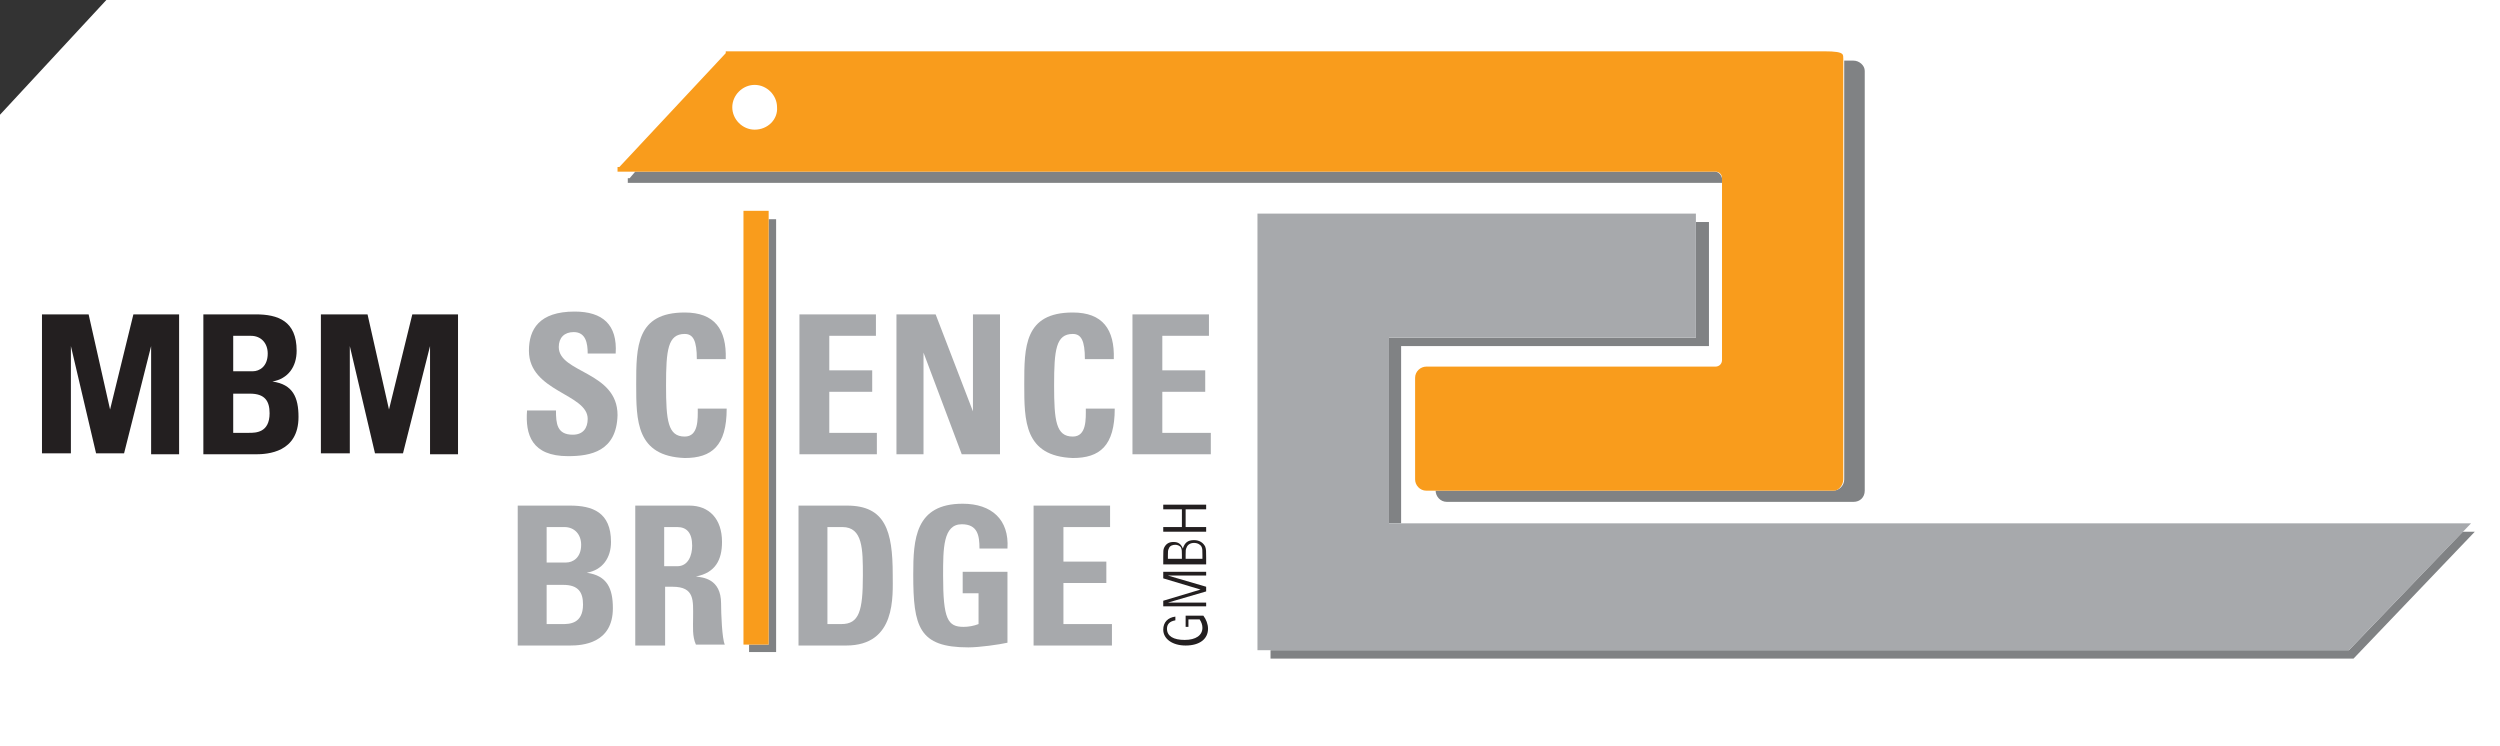 <svg enable-background="new 0 0 268 80" viewBox="0 0 268 80" xmlns="http://www.w3.org/2000/svg"><rect x="0" y="0" width="268" height="80" fill="#333333" stroke="none"/><path d="m0 80h268v-80h-256.6l-11.4 12.3z" fill="#fff"/><path d="m264 57-12.2 12.7h-115.6v.9h116.1l13-13.6z" fill="#808284"/><path d="m148.9 36.2v19.9h1.3v-19h33v-13.3h-1.4v12.4z" fill="#808284"/><path d="m264.9 56.1h-116v-19.9h32.9v-13.3h-47v46.8h117z" fill="#a7a9ac"/><path d="m80.9 9c-1.3 0-2.4 1.1-2.4 2.4s1.1 2.4 2.4 2.4 2.4-1.1 2.4-2.4c.1-1.3-1-2.4-2.4-2.4z" fill="none"/><path d="m183.8 18.4h-115.7l-.6.7h-.2v.5h117.3v-.5c-.1-.4-.4-.7-.8-.7z" fill="#808284"/><path d="m198.7 6.5h-1v44.9c0 .6-.5 1.2-1.2 1.2h-42.6c0 .6.5 1.2 1.2 1.2h43.6c.7 0 1.2-.5 1.2-1.2v-45c0-.6-.6-1.1-1.2-1.1z" fill="#808284"/><path d="m197.6 51.4v-44.9c0-.1 0-.1 0-.2 0-.2 0-.4-.1-.5-.2-.2-.7-.3-2-.3h-117.7v.2l-11.4 12.2h-.2v.5h1.9 115.8c.4 0 .7.3.7.7v.5 19c0 .4-.3.7-.7.7h-31c-.6 0-1.2.5-1.2 1.2v10.9c0 .6.5 1.2 1.2 1.2h1.1 42.6c.5 0 1-.6 1-1.2zm-116.7-37.5c-1.3 0-2.4-1.1-2.4-2.4s1.1-2.4 2.4-2.4 2.4 1.1 2.4 2.4c.1 1.3-1 2.4-2.4 2.4z" fill="#f99c1c"/><path d="m82.4 23.5v45.6h-2.1v.8h2.9v-46.4z" fill="#808284"/><path d="m79.7 22.6h2.7v46.5h-2.7z" fill="#f99c1c"/><g fill="#a7a9ac"><path d="m55.5 69.2v-15h5.6c2.4 0 4.4.7 4.4 3.9 0 1.7-.9 3-2.6 3.3 2.2.3 2.8 1.7 2.8 3.8 0 3.8-3.3 4-4.6 4zm3.1-8.9h2.1c.7 0 1.6-.5 1.6-1.9 0-1.1-.7-1.9-1.8-1.9h-1.9zm0 6.6h1.7c.7 0 2.2 0 2.2-2.1 0-1.3-.5-2.1-2.1-2.1h-1.8z"/><path d="m71.2 69.2h-3.1v-15h5.8c2.1 0 3.5 1.4 3.5 3.9 0 1.9-.7 3.3-2.8 3.7.7.1 2.7.2 2.7 2.9 0 1 .1 3.8.4 4.4h-3.1c-.4-.9-.3-1.9-.3-2.9 0-1.8.2-3.3-2.2-3.3h-.8v6.3zm0-8.5h1.4c1.2 0 1.6-1.2 1.6-2.2 0-1.4-.6-2-1.6-2h-1.4z"/><path d="m85.6 54.2h5.2c4.1 0 4.9 2.7 4.9 7.4 0 2.3.4 7.6-5 7.6h-5.1zm3.1 12.7h1.5c1.9 0 2.3-1.4 2.3-5.2 0-2.8 0-5.2-2.2-5.2h-1.6z"/><path d="m105 58.8c0-1.4-.2-2.6-1.9-2.6-2 0-2 2.6-2 5.5 0 4.7.5 5.5 2.2 5.5.5 0 1.1-.1 1.6-.3v-3.3h-1.7v-2.3h4.8v7.6c-.9.2-3 .5-4.2.5-5.3 0-5.9-2.2-5.9-7.8 0-3.8.2-7.6 5.3-7.6 3.1 0 5 1.7 4.8 4.8z"/><path d="m110.8 69.2v-15h8.2v2.3h-5v3.7h4.6v2.3h-4.6v4.4h5.2v2.3z"/></g><path d="m4.5 48.7v-15h5l2.3 10.2 2.5-10.2h4.9v15h-3v-11.6l-2.9 11.5h-3l-2.7-11.5v11.5h-3.1z" fill="#231f20"/><path d="m21.8 48.7v-15h5.6c2.4 0 4.4.7 4.4 3.9 0 1.7-.9 3-2.6 3.3 2.2.3 2.8 1.7 2.8 3.8 0 3.8-3.3 4-4.6 4zm3.2-8.9h2.1c.7 0 1.6-.5 1.6-1.9 0-1.1-.7-1.9-1.8-1.9h-1.9zm0 6.6h1.7c.7 0 2.2 0 2.2-2.1 0-1.3-.5-2.1-2.1-2.1h-1.8z" fill="#231f20"/><path d="m34.4 48.7v-15h5l2.3 10.2 2.5-10.2h4.9v15h-3v-11.6l-2.9 11.5h-3l-2.7-11.5v11.5h-3.1z" fill="#231f20"/><g fill="#a7a9ac"><path d="m60.9 48.9c-3.9 0-4.6-2.3-4.4-4.9h3.1c0 1.4.1 2.6 1.8 2.6 1.1 0 1.6-.7 1.6-1.7 0-2.7-6.3-2.9-6.3-7.3 0-2.3 1.1-4.2 4.9-4.2 3 0 4.6 1.4 4.4 4.5h-3c0-1.1-.2-2.3-1.5-2.3-1 0-1.6.6-1.6 1.6 0 2.8 6.3 2.6 6.3 7.3-.1 3.9-2.9 4.4-5.3 4.4z"/><path d="m68.2 41.2c0-4 0-7.7 5.2-7.7 3.2 0 4.5 1.8 4.4 5h-3.1c0-2-.4-2.7-1.3-2.7-1.8 0-2 1.7-2 5.5s.2 5.5 2 5.5c1.5 0 1.4-1.9 1.4-3h3.1c0 4-1.6 5.3-4.5 5.3-5.2-.2-5.2-4-5.2-7.9z"/><path d="m85.7 48.7v-15h8.2v2.3h-5v3.7h4.6v2.3h-4.6v4.4h5.1v2.3z"/><path d="m96.1 48.7v-15h4.2l4 10.4v-10.4h2.9v15h-4.1l-4.1-10.9v10.9z"/><path d="m109.8 41.2c0-4 0-7.7 5.2-7.7 3.2 0 4.5 1.8 4.4 5h-3.1c0-2-.4-2.7-1.3-2.7-1.8 0-2 1.7-2 5.5s.2 5.5 2 5.5c1.5 0 1.4-1.9 1.4-3h3.1c0 4-1.6 5.3-4.5 5.3-5.2-.2-5.2-4-5.2-7.9z"/><path d="m121.4 48.7v-15h8.2v2.3h-5v3.7h4.6v2.3h-4.6v4.4h5.2v2.3z"/></g><path d="m127.1 67.3v-1.3h1.9c.3.4.5.9.5 1.4 0 1.1-.9 1.8-2.4 1.8-1.4 0-2.4-.7-2.4-1.7 0-.8.5-1.3 1.3-1.4v.4c-.6.1-.9.4-.9.9 0 .8.7 1.2 1.9 1.2s1.9-.5 1.9-1.3c0-.3-.1-.6-.3-.9h-1.2v.8h-.3z" fill="#231f20"/><path d="m124.7 65.1v-.7l4-1.2-4-1.2v-.7h4.6v.4h-4.1l4.1 1.2v.5l-4.1 1.2h4.1v.4h-4.6z" fill="#231f20"/><path d="m124.7 60.4v-.7c0-.6 0-.8.1-1 .2-.4.5-.6 1-.6s.8.2 1 .7c.2-.6.5-.9 1.2-.9.6 0 1 .3 1.2.7.1.3.1.5.1 1.2v.7h-4.6zm2-.5v-.4c0-.4 0-.6-.1-.8s-.4-.3-.6-.3c-.3 0-.6.1-.7.4-.1.2-.1.3-.1.7v.4zm2.2 0v-.4c0-.5 0-.7-.1-.9s-.4-.4-.8-.4-.7.2-.8.5c-.1.2-.1.3-.1.8v.4z" fill="#231f20"/><path d="m126.7 56.5v-1.9h-2v-.5h4.6v.5h-2.2v1.9h2.2v.5h-4.6v-.5z" fill="#231f20"/></svg>